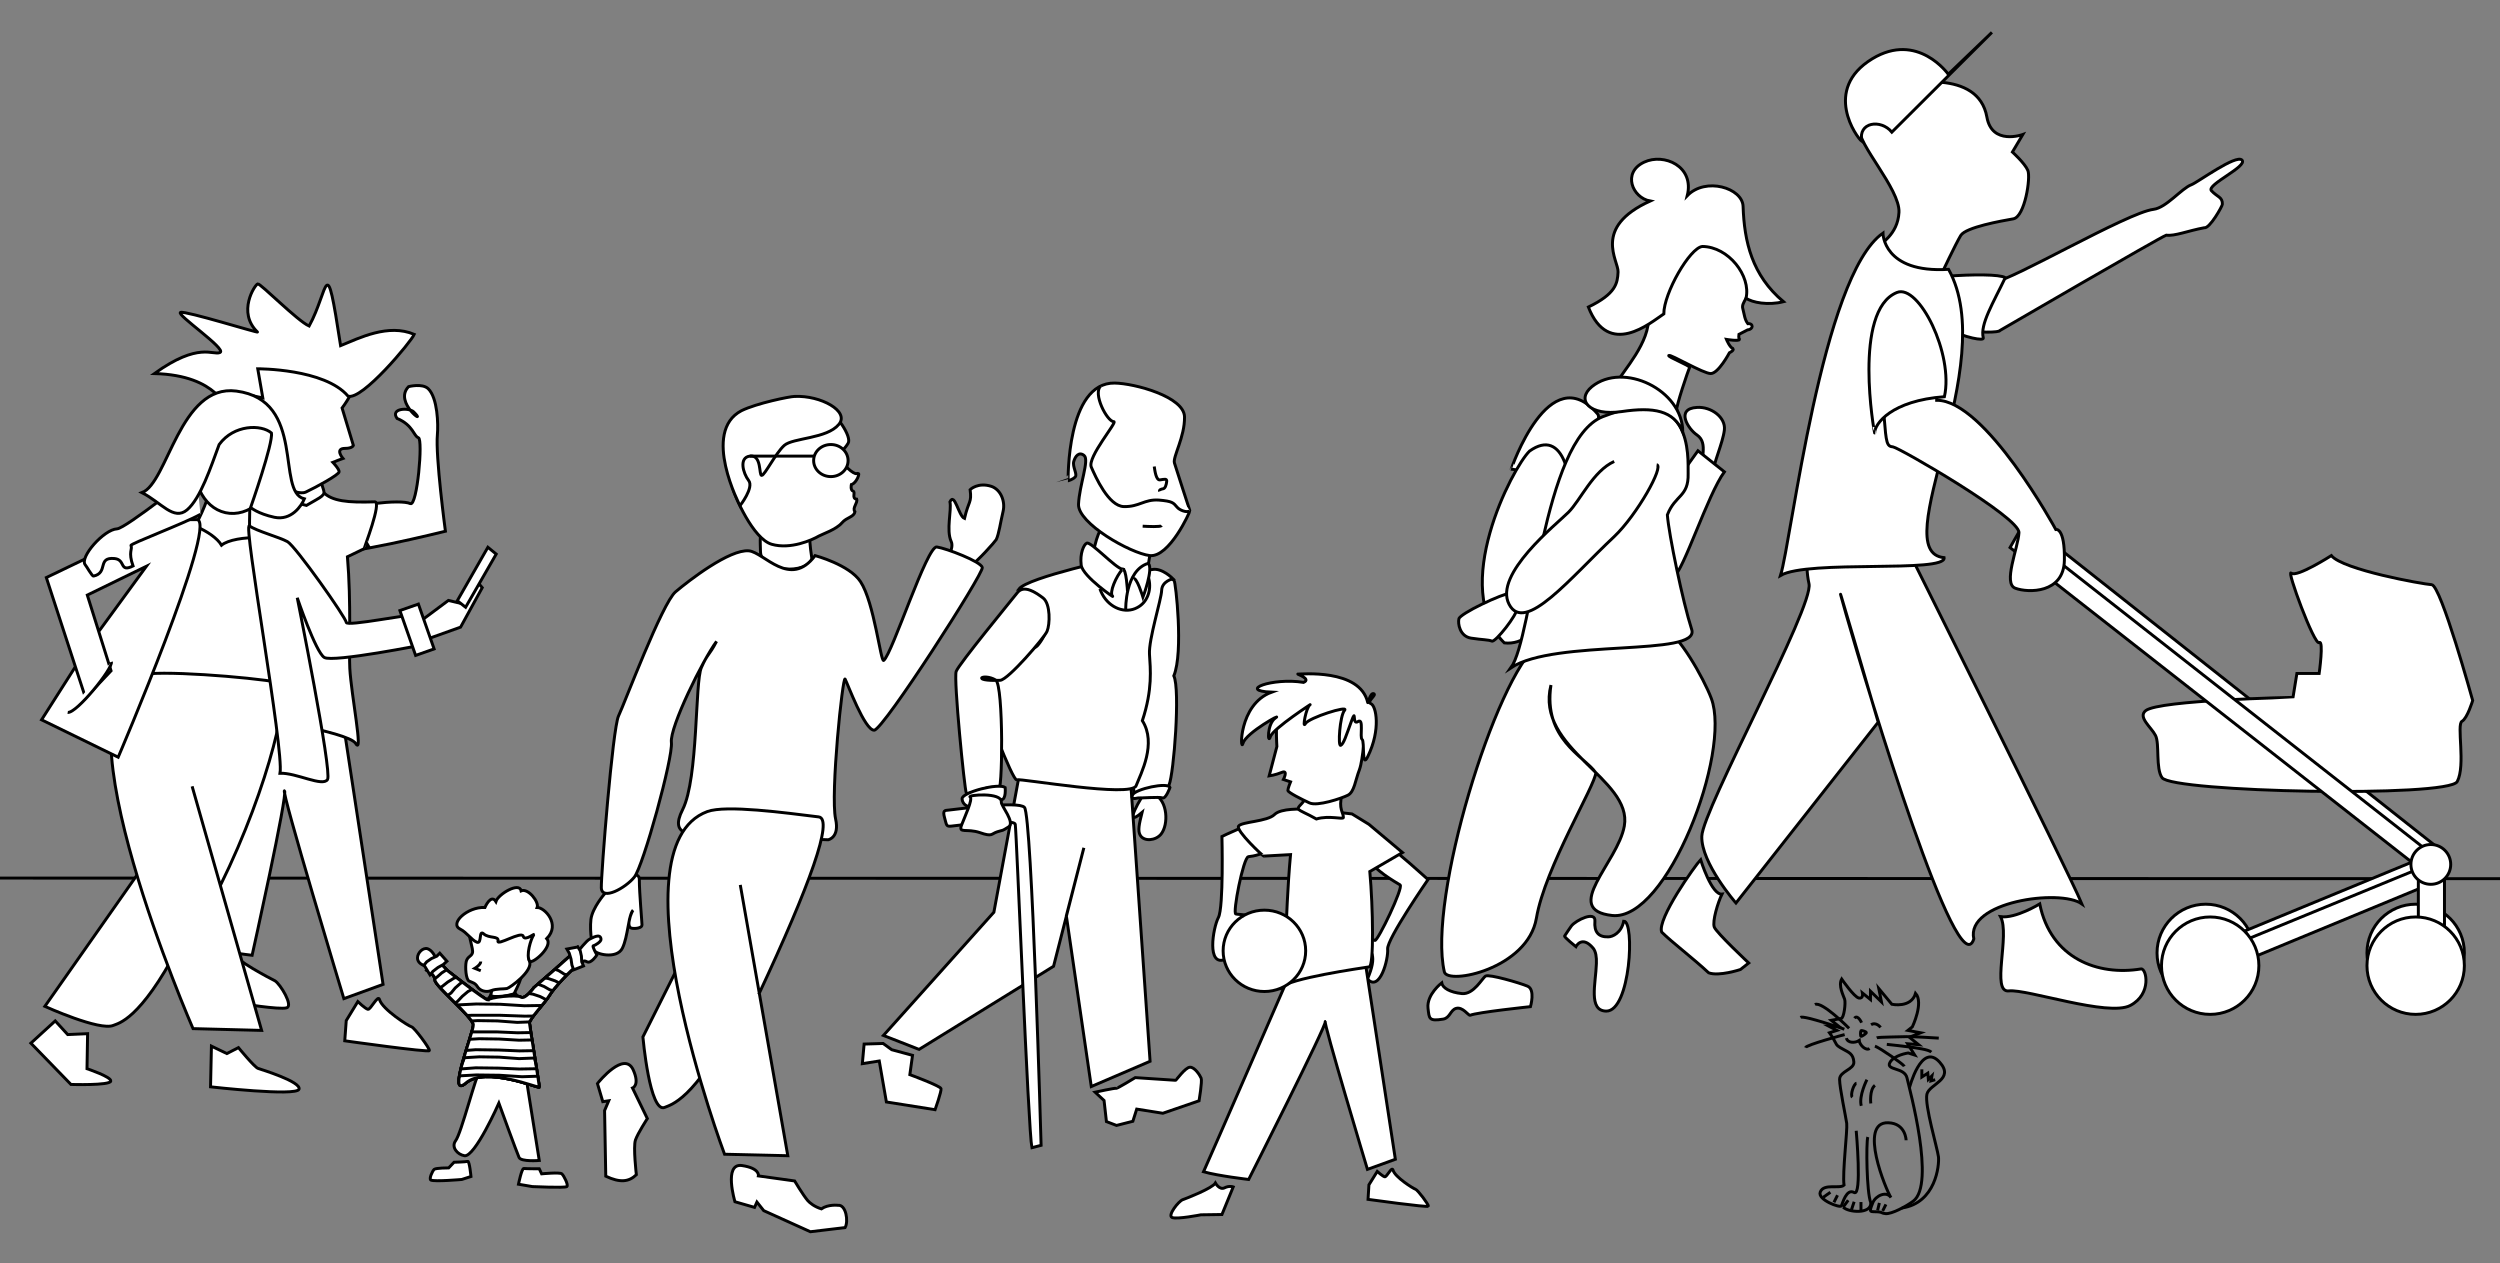 <?xml version="1.0" encoding="utf-8"?>
<!-- Generator: Adobe Illustrator 23.1.0, SVG Export Plug-In . SVG Version: 6.00 Build 0)  -->
<svg version="1.1" id="Ebene_1" xmlns="http://www.w3.org/2000/svg" xmlns:xlink="http://www.w3.org/1999/xlink" x="0px" y="0px"
	 viewBox="0 0 841.9 425.4" style="enable-background:new 0 0 841.9 425.4;" xml:space="preserve">
<rect x="0" y="0" width="841.9" height="425.4" fill="#808080" stroke="none"/>
<style type="text/css">
	.st0{fill:none;stroke:#000000;stroke-miterlimit:10;}
	.st1{fill:#FFFFFF;stroke:#000000;stroke-miterlimit:10;}
	.st2{fill:#FFFFFF;}
	.st3{clip-path:url(#SVGID_3_);fill:#FFFFFF;stroke:#000000;stroke-miterlimit:10;}
	.st4{clip-path:url(#SVGID_5_);fill:#FFFFFF;stroke:#000000;stroke-miterlimit:10;}
	.st5{clip-path:url(#SVGID_7_);fill:#FFFFFF;stroke:#000000;stroke-miterlimit:10;}
	.st6{clip-path:url(#SVGID_9_);fill:#FFFFFF;stroke:#000000;stroke-miterlimit:10;}
	.st7{clip-path:url(#SVGID_11_);fill:#FFFFFF;stroke:#000000;stroke-miterlimit:10;}
	.st8{clip-path:url(#SVGID_13_);fill:#FFFFFF;stroke:#000000;stroke-miterlimit:10;}
	.st9{clip-path:url(#SVGID_15_);fill:#FFFFFF;stroke:#000000;stroke-miterlimit:10;}
	.st10{clip-path:url(#SVGID_17_);fill:#FFFFFF;stroke:#000000;stroke-miterlimit:10;}
	.st11{clip-path:url(#SVGID_19_);fill:#FFFFFF;stroke:#000000;stroke-miterlimit:10;}
	.st12{fill:#FFFFFF;stroke:#000000;stroke-width:1;stroke-miterlimit:10;}
	.st13{fill:#FFFFFF;stroke:#000000;stroke-width:1;stroke-miterlimit:10;}
</style>
<g id="Hintergrundlinie">
	<line class="st0" x1="-0.3" y1="295.7" x2="842.1" y2="295.9"/>
</g>
<g id="Eltern_mit_Kinderwagen">
	<polygon class="st1" points="688,180.4 820.6,285.2 817.3,290.5 684.7,185.9 	"/>
	<path class="st1" d="M560.3,211.7c4.7,1.3,13.5,16.8,16,23.5c6.8,18.1-14.8,75.1-33.4,73.1c-17.2-1.9,1.9-17.8,4.1-30.1
		c2.9-16.1-30.2-25.9-24.7-47.5c-2.7,18.1,11.1,23.9,15.1,29.5c0,4-17.1,31.9-20,49c-2.9,17.1-29.9,22.6-31,18.1
		c-5.7-24.4,17.1-98.9,31.8-110.6C530.7,206.5,560.3,211.7,560.3,211.7z"/>
	<path class="st1" d="M571.5,137.2c4.7-0.3,9.7,3.3,9.2,7.6c-0.5,4.4-4,12-3.7,14.2c0.3,2.2-2.4,4.1-3.5,0c-1.2-4.1,2-9.7-2-12.5
		C568.5,144.5,564.1,137.6,571.5,137.2z"/>
	<path class="st1" d="M563.6,194.3c3.3-2,11.5-27.8,17.1-35.4l-8.9-7.1l-11.3,15.8"/>
	<path class="st1" d="M722.6,239.3c-2.8,2.2,1.9,5.6,3.3,8.4c1.4,2.8,0,11.2,2.2,14.2c3.4,4.9,96.5,6.8,99.4,1.3s-0.3-19.3,1.6-20.3
		c1.8-1,3.6-7,3.6-7s-10.7-38.8-13.8-39s-29.9-5-33.8-9.8c0,0-11.7,7.5-13.5,5.9s7.8,24.5,9.4,23.4c1.6-1,0,10.4,0,10.4h-7.5l-1.3,8
		C772,234.9,727.3,235.7,722.6,239.3z"/>
	<circle class="st1" cx="813.5" cy="320.9" r="16.4"/>
	<circle class="st1" cx="742.8" cy="320.9" r="16.4"/>
	<path class="st1" d="M609.5,183c1,0,31.2-1.4,31.2-1.4s55.8,111.7,60.4,122.8c-7.4-5.2-39.2-0.7-36.4,11.8
		c-5.3,16.6-35.3-82.3-43-109.3c-7.7-27.2,10.8,36.3,10.8,36.3l-47.9,60.9c0,0-11.8-13.5-11.5-22.5s37.8-77.4,36.1-85
		C607.5,188.9,609.5,183,609.5,183z"/>
	<path class="st1" d="M671.5,95c5.7-0.4,44.9-23.4,53.7-24.5c4.3-0.5,9.5-7.1,12.8-8.3c2.1-0.8,15-10.3,17-8.3
		c2.1,2.1-12,8.3-10.3,10.3c2,2.2,3.8,2.1,3.7,4.6c0,0.6-4.3,8.3-6.1,7.9c-5.4,1-10,2.9-12.8,2.5c-2.2,0.8-56,32.1-56,32.1
		c0.1,1.3-30.1,1.6-28-14.3C646.4,90.2,666.5,95.3,671.5,95z"/>
	<path class="st1" d="M639.3,96.3c-0.8-2.7,32.3-5.1,36-2.8c-4,8.4-8.6,15.8-7.4,20.3C668.5,116.1,643.2,109,639.3,96.3z"/>
	<path class="st1" d="M669.1,39.4c1.7,9.7,12.1,5.9,12.1,5.9l-3.5,5.9c0,0,4.2,3.8,5.2,6.2c1,2.4-1,15.6-4.9,16.3s-16,2.8-17.7,5.6
		c-1.7,2.8-6.6,13.2-6.6,13.2c0.5-1.5-8.3-2-13.5,0c-4,1.5-7.3-8.3-7.3-9.4s6.2-3.8,6.6-11.6s-14.3-23.4-13.2-28.2
		s7.3-12.5,11.5-13.9C642,27.9,666.2,23.1,669.1,39.4z"/>
	<path class="st1" d="M670.8,10.9l-33.7,33.6c-3.7-4.5-11.5-3.4-10.1,3.1c-1.7-1.2-13.4-17.5,3.5-27.8c15.3-9.3,25.6,5.2,25.6,5.2
		L670.8,10.9z"/>
	<path class="st1" d="M634.1,78.5c0,0,0,13.6,22.1,12.2c17.7,32-21.4,95.2-1.5,97.1c0.8,5.3-45.8,0.6-55.1,6
		C603.3,182.1,613.5,92.9,634.1,78.5z"/>
	<path class="st1" d="M686.9,304.4c0,0-8.1,5-13.2,4.3c3.3,6.1-3.3,25.7,2.8,25c6.1-0.7,33.5,8.8,40.9,4.9s5.4-12.6,3.6-12.3
		C706.5,328.7,690.6,322.8,686.9,304.4z"/>
	<path class="st1" d="M572.7,289.5c0,0,3.7,12,7.2,11.6c-1.4,2.8-3.3,9.2-2.6,11.1c0.7,1.9,11.6,12.1,11.6,12.1l-2.8,2.2
		c0,0-7.2,2.4-10.7,1.1c-5-4.7-12.5-10.4-15.8-13.7C557.9,309.6,570.9,291.4,572.7,289.5z"/>
	<polygon class="st1" points="756,313.5 818.6,287.7 821.6,293.3 759.2,319.1 	"/>
	<polygon class="st1" points="756,316.6 818.6,290.9 821.6,296.4 759.2,322.2 	"/>
	<circle class="st1" cx="744.3" cy="325.2" r="16.4"/>
	<rect x="814.4" y="295.8" class="st1" width="8.8" height="22.3"/>
	<circle class="st1" cx="813.5" cy="325.2" r="16.4"/>
	<polygon class="st1" points="680.1,178.8 816.7,285.9 813.4,291.3 676.9,184.4 	"/>
	<path class="st1" d="M634.5,140.5c0.7,8.8,0.9,9.8,3,10c2.1,0.3,42.7,23.7,42.4,28.9s-5.5,17.2-1.2,18.7c4.3,1.6,16.3,1.8,16.5-9.4
		s-2.9-10.4-2.9-10.4s-23.7-43.6-40.1-43.5c0,0,0.3-28.5-11.2-33.8C629.7,95.8,634.5,140.5,634.5,140.5z"/>
	<path class="st1" d="M638.8,98.5c7.4-3,19.2,20.8,16,35.1c-17.8,1.3-23.5,9.1-23.5,12.2C631.2,145.9,623.8,104.6,638.8,98.5z"/>
	<circle class="st1" cx="818.6" cy="291.1" r="6.7"/>
	<path class="st1" d="M573.5,79.7c1.8,0.4,16.8,9,16.3,14.8s-3.5,7.2-2.9,9.4c0.6,2.3,0.6,3.6,1.7,5.1c1.9-0.2,2,1.9-0.1,2.1
		c-1,0.5-2.9,1.5-2.9,1.5s-0.2,1.4,0.2,1.7c-0.1,0.7-4.4,0-4.4,0s1.1,2.7,2.2,3.1c0.5,0.6-1.2,1.4-1.2,1.4s-3.7,7-6.3,7
		c-2.5,0-13.4-6.5-14.1-6.1s7.4,3.5,7,4.1s-4.8,13.7-4.3,14.2s-21.6-6-20-9.4c1.6-3.4,11.2-13.4,10.4-22.2S566.7,78.4,573.5,79.7z"
		/>
	<path class="st1" d="M553.7,54.6c6.6-3.1,17,1.3,14.5,11.3c6.2-6.4,18.6-2.6,18.8,3.6c0.4,11.9,3,23.2,13.6,32.1
		c-5.1,1.3-10.6,0.3-12.6-1.2c1.7-7.5-5.9-17.3-14.7-17.4c-4.2,0.4-13,15.7-13,22.7c-4.5,3-18.6,15.1-25.4-2.3
		c9.3-4.5,9.8-8,10-11.8s-8.8-15,10.8-23.9C549.7,66.6,546.2,58.1,553.7,54.6z"/>
	<path class="st1" d="M538,139.4c2.2,2.6-7,14.1-7,14.1c-8.8,9.8-18.5,4.6-22.1,4.5C508.9,158,521.7,120.3,538,139.4z"/>
	<path class="st1" d="M515.1,151.9c-5.8,5.6-27,46.4-8.5,64.6C531.5,219.4,537.9,135.7,515.1,151.9z"/>
	<path class="st1" d="M539.8,140.3c-20.3,7.9-23.5,74.3-31,84.6c14.9-9.9,63.9-3.6,60.9-12.9c-3-9.3-7.7-32-8.2-38.6
		c2.6-6.8,7.2-6,7-13.9C568.4,154,570.4,128.4,539.8,140.3z"/>
	<path class="st1" d="M536.1,130.2c-5.5,4.5-0.8,10,10,8.4s17.5-0.4,20.6,6.8C566.6,131.3,546.7,121.7,536.1,130.2z"/>
	<path class="st1" d="M529.2,311.8c0,0-2.1,3-2.3,3.4s3.8,3.6,3.8,3.6s2-4,5.8,0.5c0.9,1.1,1.2,3,1.1,5.2c-0.2,6.6-2.8,15.9,3.3,16
		c8.2,0.1,9.7-30.4,5.9-30.3c-0.8,4-3.8,5.3-5.2,5.3c-3.3,0.1-4.8-1.6-4.5-5.3C537.4,306.6,530.7,309.9,529.2,311.8z"/>
	<path class="st1" d="M485.5,331c0,0-5.1,3.9-4.6,8.5c0.4,3.5,0.2,4.5,5.1,3.7c2.3-0.4,2.4-3,4.3-3.6c2.3-0.7,4.2,2.5,4.8,2.3
		c2.3-1,20.3-2.9,20.3-2.9s1.7-5.8-1-6.9c-2.6-1.1-12.9-4.1-14.1-3.4c-1.1,0.6-4,6.3-8,5.9S485.8,332.7,485.5,331z"/>
	<path class="st1" d="M509.4,199.5c-3.9,0.5-17.8,7.2-18.1,8.9c-0.4,1.6,0.3,5.9,4.1,6.5c3.9,0.6,5.8,0.5,7,1s8.7-9.1,8.4-10.9"/>
	<path class="st1" d="M543.6,155.4c-7.1,3.2-11.4,13.1-15.4,17.1s-25.3,20.9-20,31c5.3,10.2,20.7-9,35.4-22.8
		c7.7-7.3,16.9-23.8,14.3-24.2"/>
</g>
<g id="Katze">
	<g>
		<path class="st0" d="M643,366.4c0,0,4-15.6,10.2-8.7c5.2,5.8-3.5,7.3-4.3,10.8c-0.8,3.7,3.5,18,3.9,21.1
			c0.3,2.8-0.9,15.5-12.3,17.2"/>
		<path class="st0" d="M641.9,384c0,0-0.1-5.7-6-5.9c-10.3-0.4-0.7,22.8,0.9,25.2c-1.5-2.4-5.2-0.6-6.1,1.7
			c-1.5,3.7-0.9,2.9,1.8,3.1c1.4,0.1,1.1,0.5,2.5,0.6c2,0.2,6.9-2.4,9.3-4.2c7.6-5.7-1.3-37.9-2.1-41.5s-7.1-2.5-5.8-5.1
			s6.2-3.3,6.2-3.3l2.2,0.7l-2.4-3.8l3.7,0.3l-3.1-2.5l3.8-1.5l-4.3-0.8l1.5-1.2c0,0,3.9-8.1,1.1-11.3c-1.5,5.1-8,3.7-8,3.7
			l-4.4-5.3l0.9,4.5l-3.7-3.6v2.8l-2.7-2.2c0,0,0.4,2-1.2,1.7s-5.8-6.4-5.8-6.4c-1.2,2.2,0.6,5.6,1,6.8s-0.2,6.4-1.2,6.5
			c-1,0.2-3.3,0.6-3.3,0.6l2.5,2h-3.3l2.7,1.4l-2.5,0.8c0,0,1.1,1.5,1.9,3.1c0.6,1.3,1,1.5,2.8,2.5c1.8,1,3.3,1.5,3.5,4.2
			c0.2,2.6-4.8,3.1-4.8,5.9s2.1,12.6,2.4,14.8c0.3,2.2-1.5,16.7-0.9,20.8c-1.4,1.4-6.8-0.7-8,2.3c-1.1,2.6,6.7,5.5,7.1,4.7
			s1.7-6,4.3-4.5c2.7,1.5,0.7-20.8,0.7-20.8"/>
		<path class="st0" d="M629,382.9c-0.6,2-0.4,18.7,1,22.1c0.3,4-7.7,3.3-9.3,1.5"/>
		<polyline class="st0" points="651.7,363.6 650.3,364 650.6,362.3 649.4,363.5 649.2,361.4 647.2,362.7 647.2,360.1 		"/>
		<line class="st0" x1="626.7" y1="404.8" x2="626.7" y2="407.6"/>
		<line class="st0" x1="632.9" y1="405.1" x2="632.3" y2="407.6"/>
		<line class="st0" x1="624.4" y1="404.7" x2="623.5" y2="407.4"/>
		<line class="st0" x1="622.4" y1="404.2" x2="620.7" y2="406.5"/>
		<line class="st0" x1="618.8" y1="402.5" x2="617.6" y2="404.9"/>
		<line class="st0" x1="635.1" y1="405.6" x2="634" y2="407.8"/>
		<line class="st0" x1="616.4" y1="401.5" x2="614" y2="403.2"/>
		<path class="st0" d="M628.7,363.6c0,0-2.8,5.5-1.9,8.8"/>
		<path class="st0" d="M631.4,365.5c-1.9,1.5-1.4,6.1-1.4,6.1"/>
		<path class="st0" d="M625.2,364.8c-0.9,0.1-2.2,4-1.4,4.7"/>
		<path class="st0" d="M633.3,346c0,0-1.5-2-3.2-0.9"/>
		<path class="st0" d="M626.9,344.4c0,0-1.3-2.9-2.4-1.5"/>
		<path class="st0" d="M628.5,347.7c-0.1-0.3-1.6-0.8-1.8-0.6s-0.2,1.8,0,1.9C627,349.1,628.7,347.9,628.5,347.7z"/>
		<path class="st0" d="M629.6,353.1c-1.3,0.9-3.4-1.3-3.5-2.7c-1.4,0.9-3.9,0.9-4.3-0.8"/>
		<path class="st0" d="M632,349.5c0.7-0.3,8.4-0.3,10-0.4c1.6-0.1,10.9,0.5,10.9,0.5"/>
		<path class="st0" d="M631.4,352.3c1.7,0.6,9.5,6,9.9,6.8"/>
		<path class="st0" d="M635.4,351.7c0,0,5.6,0.6,7.8,0.9c2,0.3,6.2,0.8,7.2,1.7"/>
		<path class="st0" d="M621.1,346.6c0,0-13.4-4.7-14.8-4"/>
		<path class="st0" d="M621.2,348.4c0,0-12.8,3.4-13.2,4.4"/>
		<path class="st0" d="M622.7,346.3c0,0-9.2-9.3-11.5-8"/>
	</g>
</g>
<g id="Balljunge">
	<path class="st1" d="M428.3,285.3c0.4-1.7-3.6-7.1-5.2-7.8c-1.6-0.7-11.6,4.2-11.6,4.2s0.6,23.9-1.2,27.3s-4.1,16.9,2.5,14
		c0.1-9.7,3-12.1,8-11c3.1,0.7,4.5-1.6,0.9-3.5c-4.2-0.7-4.3-0.5-5.5-0.7c-1.2-0.1,2.5-19,4.2-19.3
		C422.2,288.3,425.4,287.8,428.3,285.3z"/>
	<path class="st1" d="M461.5,289.5c-0.1-0.7,5-4.7,6.4-4.3c1.4,0.5,13,11,13,11s-13.9,20.1-13.6,23.4s-2.6,14.6-6.8,10.1
		c3.3-7.6,1.8-10.5-2.5-11.3c-2.7-0.5-3-2.8,0.5-3.1c3.5,0.9,3.6,1,4.5,1.4c1,0.3,9.7-17.9,8.5-18.7
		C470.2,297.2,462.2,292.7,461.5,289.5z"/>
	<path class="st1" d="M435.3,325.9c0,0-27.9,64.1-30,68.7c4.9,1.4,15.2,2.6,15.2,2.6s26.7-52.8,25.8-53.2
		c-0.9-0.4,14.2,49.8,14.2,49.8l9.4-3.4l-10.7-70L435.3,325.9z"/>
	<path class="st1" d="M417.1,278.2c1-1.5,9.7-1.5,12.1-3.9c2.2-2.2,9.3-1.8,10.1-1.8c0.1-0.3,16,1.6,16,1.6l5.7,3.5l11.3,9.5
		l-11,6.4c1.1,12.1,1.4,31.9-0.2,32.1c-2.5,0.4-27.7,4-29.5,7c-1.8,3,1-11.6,1.4-18c0.2-3.7,0.6-16.1,1.6-26.8l-9,0.5
		C425.5,288.5,416.1,279.7,417.1,278.2z"/>
	<path class="st1" d="M451.9,267.6c-1.2,4.9,0.5,5.9,0.5,7.7c0,0.8-4.7-0.8-9.1,0.5c-3.3-1.9-5.5-2.6-6-3.3c-0.7-0.8,2-2,2.4-4.2
		C443.1,267,451.9,267.6,451.9,267.6z"/>
	<path class="st1" d="M454,232.7c2.3,3.5,6.8,7.1,6.1,10.4c-0.6,3.3-1,12.5-2.3,16.1c-1.4,3.6-1.7,7.5-3.9,8.6s-10.3,3.8-12.9,2.6
		c-2.6-1.2-7.2-3.5-7.3-4.2c0-0.7,0.9-2.9,0.9-2.9l-2.4-0.8c0,0,1.7-3.3-0.5-2.4c-2.2,0.9-4.3,1.2-4.3,1.2l2.6-9.9
		c0,0-0.7-11,0.9-12.5C432.6,237.5,451.7,229.2,454,232.7z"/>
	<path class="st1" d="M460.6,236.6c0.1,0.5,0.8-3.4,2-3s-2.6,2.7-0.9,3.4c1.7,0.7,3.4,8.6-1.1,17.8c-2.1,4.4-1-5.2-1.9-5.8
		s0.7-7.4-1.4-6s-0.4-5-2.2-0.1s-2.6,7.6-3.6,8.1c-1,0.5-0.3-10,1.3-11.8c1.6-1.8-12.1,2.5-13.2,4.5c-1.1,2,0.2-5.5,1.6-6.4
		c1.4-0.9-12.5,8-13.4,10.8c-0.9,2.9-1.2-4.3,1.7-6.3s-9.9,4.9-10.9,8.5c-1,3.6-1.6-13.1,9.6-17.2c-11.6-0.5,0.3-5,10.8-3.3
		c2.8-1.2-2.6-2.9-1.9-2.8S458,225,460.6,236.6z"/>
	<path class="st1" d="M469.1,394c-0.4-1.3-2.1,2.5-2.8,2.3s-2.5-1.8-2.5-1.8l-2.8,4.5l-0.3,4.9c0,0,20.1,2.8,20.3,2.3
		s-3.6-5.5-4.3-5.7S469.7,396.4,469.1,394z"/>
	<path class="st1" d="M409.3,398.4c0,0,1.4,2.5,3.1,1.6c1.6-0.8,2.9-0.3,2.9-0.3l-3.8,9.3l-7.1,0.1c0,0-8.1,1.6-9.7,0.9
		s2.2-5.5,3.6-6S408.2,400.2,409.3,398.4z"/>
	<ellipse class="st1" cx="425.8" cy="320.2" rx="13.9" ry="13.7"/>
</g>
<g id="Opa">
	<path class="st1" d="M388.9,267.6c4.3,2.1,4.7,10,2.1,13.3c-1.8,2.2-5.7,2.6-7,0.4c-0.9-1.5-0.4-3.7,0.6-7.7c-7,6,0.1-5.9,1.2-6.9"
		/>
	<path class="st1" d="M400.7,359.4c1.6-0.1,3.4,2.7,3.8,3.7s-0.7,7.6-0.7,7.6l-12.2,4.2l-8.8-1.4l-1.3,4.1l-5.5,1.4l-3.4-1.3
		l-0.8-7.1l-3-2.8c0,0,6.9-1.5,7.1-1.3c0.2,0.2,6.4-3.6,6.4-3.6l13.6,0.9C396.1,363.8,399.1,359.5,400.7,359.4z"/>
	<polygon class="st1" points="380.5,259.6 387.3,357.4 367.5,365.9 359.1,308.4 365,285.5 354.8,325.4 309.5,353.4 297.5,348.7 
		334.7,307.2 344,256.9 	"/>
	<path class="st1" d="M319.5,272.8c-1.4,0.1-2.1,0.1-1.4,2.6c0.7,2.5,0.5,3,2.3,2.8s21.1-2.7,21.5-0.6s4.4,103.6,5.6,108.9l3.1-0.8
		c0,0-3.1-111.1-5.6-113.8C343,269.6,321.8,272.6,319.5,272.8z"/>
	<path class="st1" d="M395.3,227.6c2.2,4.6,0,32.9-1.6,36.7s-8.4-0.1-11.1,3.1c-3.7-2.5,5.4-19.5,0.9-24.8c-0.3-1.1,1.3-3.5,0.5-4.8
		c0.6-2.6,2-6.2,1.7-9.1c-0.7-5.9-1.2-11.4,0.8-18.8c1.5-6.3,3.6-11.3,4.9-15.3c0.8-2.6,1.8-0.4,4,0.9
		C395.9,195.9,398.6,219.6,395.3,227.6z"/>
	<path class="st1" d="M377.5,187.7c0,0-31.5,6.7-34.4,10.7c10-0.2,12.7,11.5,6.4,18.9c-3.2,3.7-9.9-4.3-9.9-4.3l-8.6,23.3
		c0,0,10,26.8,11.4,26.3c1.4-0.5,38.6,6.1,40.2,2c1.6-4.1,7-14.2,2.1-21.9c3.5-10.6,2.7-17.4,2.4-22.4s4-18.4,4.1-21.5
		c0.1-3.1,3.8-3.9,3.8-3.9s-3.7-3.8-7-3.1S379.6,187.2,377.5,187.7z"/>
	<path class="st1" d="M386.1,182.9c-3.4-1.9-11.4-5.4-13.6-5.6c-2.9-0.3-4.1,8.1-4.9,11.6c-2.4,10.1,14.9,14.5,18.3,7.1
		c0.9-7,1.5-11.2,2.4-11.7C388.6,184.1,387.2,183.6,386.1,182.9"/>
	<path class="st1" d="M385.9,192.3c0.5,0.9,0.8,1.8,1,2.7c0.9,3.9-0.6,7.9-3.9,9.6c-4,2.2-9.3,0.2-11.8-4.5
		c-0.3-0.6-0.6-1.2-0.8-1.8"/>
	<path class="st1" d="M375.4,129c6.7,0.1,23.4,4.6,23.5,11.4c0.1,6.8-4,13.5-3.4,15.5s5.1,15.8,5.2,16.1s-6.9,15.8-13.5,15.1
		c-6.6-0.8-24.3-10.9-24-17.3c0.3-6.5,3.7-14.9,1.9-16.4c-1.7-1.4-3,0.2-3.5,2s1.3,4.3,0.5,5.2s-2.4,1.3-2.4,1.3
		S359.1,128.7,375.4,129z"/>
	<path class="st1" d="M384.8,177.2c1.9,0.1,6,0.3,6.4-0.2"/>
	<path class="st1" d="M370.7,130c-2.8,2.4,2.1,12,4.4,12c1.3,0-9,12-7.6,15.3c1.4,3.2,5.8,13.2,11,13.3s6.8-2.5,11.7-2.2
		c4.7,0.4,4.9,0.9,6.2,2.4c0.8,1,3.3,2,4.3,1.2"/>
	<path class="st1" d="M388.7,157.1c0.2,1.3,0.6,4.8,2,4.5c1.4-0.2,2.3-0.5,2.2,0.5c-0.1,1.1-0.5,2.4-1.2,2.5
		c-0.6,0.1-1.4,0.3-1.2,0.9"/>
	<path class="st1" d="M366,182.9c1.5-0.5,9.5,8.3,12,8.8c-2.1,2.3-4.6,8-3.3,9.1c1.3,1.1-10.1-6.6-10.6-10.5S365,183.3,366,182.9z"
		/>
	<path class="st1" d="M379.7,199.2c0,0-0.4-8.1-1.7-7.5"/>
	<path class="st1" d="M379.1,205.2c0,0-0.3-13.1,7.6-15.5c1.8,1.8-1.8,11.4-1.8,11.4s-2.2-7.2-3.3-6.2"/>
	<path class="st1" d="M351.3,201.4c-2.5-1.9-6.5-4.6-8.7-1.8s-19.6,23.9-20.6,26.5c-0.9,2.5,2.8,39.7,3.4,40.9s9.1-3.8,10.7-1
		c1.6,2.8,1.9-35.5-0.8-37c-4.3-2.5-8.7,0.5,1.5,0.1c2.7-0.1,15-14.5,15.8-16.5C353.6,210.3,353.8,203.4,351.3,201.4z"/>
	<path class="st1" d="M338.5,265.2c0,0,0.4,4.1-1.3,4.1s-9.7,2.3-10.3,2.4s-2.8-0.5-2.9-2.7S336.4,263.6,338.5,265.2z"/>
	<path class="st1" d="M337.2,270.1c-0.1,1.3,4.8,6.9,2.4,8.4s-1.5,0.9-3.7,1.6s-1.6,1.8-5.9,0.3c-4.4-1.5-7.3,0.4-6.2-2.5
		c1.1-2.9,3.9-8.8,2.9-9.5C325.5,267.7,337.5,266.7,337.2,270.1z"/>
	<path class="st1" d="M297.4,351.4l-6.4,0.2l-0.6,6.6l5.7-0.9l2.4,13.8l16.4,2.6c0,0,2.2-6.2,2-7.1s-10.5-4.7-10.5-4.7l0.9-6.5
		l-7-1.9L297.4,351.4z"/>
	<path class="st1" d="M394,265.2c0,0-1.4,3.9-2.5,3.5c-1.1-0.4-7.4,0.1-7.9,0s-3,1-2.2-1C382.3,265.7,393.3,263.3,394,265.2z"/>
</g>
<g id="_x2A_">
	<path class="st1" d="M247.4,343.8c-13.5,26.8-21.7,28.3-23.5,29.1c-5.1,2.3-7.4-23.7-7.4-23.7l19.5-38.9"/>
	<path class="st1" d="M255.4,396l12.2,1.7c0,0,2.8,4.7,4.4,6.6c0.7,0.8,2.3,2.1,4.6,2.8c2.3-1.6,5.6-1.2,5.6-1.2
		c2.7-0.3,3.6,5.4,2.4,7.5l-11.7,1.4l-15.7-7.1l-2.3-2.9l-0.8,1.8l-6.6-1.9c0,0-3.9-13,2.3-12.2C256,393.4,255.4,396,255.4,396z"/>
	<path class="st1" d="M213,366.4l5,10.3c0,0-3.2,4.9-4,7.2s0.3,11.7,0.3,11.7c-2.5,2.4-5.4,2.8-10.3,0.5l-0.4-22.1l1.4-3.3l-2,0.3
		l-1.8-6.1c0.6-0.8,9-11,12-4.7C215.6,365.5,213,366.4,213,366.4z"/>
	<path class="st1" d="M203.6,301c0,0-4.1,4.7-4.6,8.6c-0.5,4.5,0.6,9.4,0.8,10.2c0.5,1.5,7.9,3.4,9.8-0.5c1.9-3.9,2-11.1,3.6-12.8
		c-0.4,0.4-2.7,5.7-0.4,6.1c1.3,0.2,3.4-0.1,3.4-1.1s-0.9-10.7-0.9-15.3C215.4,291.7,203.8,297.2,203.6,301z"/>
	<path class="st1" d="M319.9,169c1.6-3.4,2.9,4.8,4.9,5.6c1.4-6.1,2.5-5.2,1.9-9.7c0,0,2.6-2.6,7.2-1.1c3.1,1.1,4.7,5,3.9,8.4
		c-0.9,3.8-1.4,7.6-2.3,9.5c-0.4,0.7-6.4,7.5-9.3,9.4c-4.7,3.1-7.4-2.5-7.4-2.5s2.6-4.1,1.5-6.3C318.6,178.5,320.5,171.9,319.9,169z
		"/>
	<path class="st1" d="M270.9,179.2c-3.3-0.8-10.9-2.1-12.9-2c-2.6,0.2-1.9,6-1.9,8.5c0,7.1,15.8,7.8,17.3,2.4
		c-0.7-4.8-1-7.7-0.3-8.2C273.3,179.6,272,179.4,270.9,179.2"/>
	<path class="st1" d="M278.1,137.2c3.3,2,8.9,9.8,7.5,12.1s-2.5,2.4-2.6,4.3c-0.1,1.7,3.2,5.3,5.1,5.9c0.3,0.1,0.6-0.2,1,0
		c0.3,0.1-0.2,1.3-0.3,1.5c-1,2-2.1,2.2-2.1,2.2s-0.4,1.9,0.6,2.2c0.9,0.4-0.6,2.5,1.2,2.7c0.4,1.3-1.6,3-0.6,4.2
		c-0.3,1.9-2.7,1.8-4.4,3.8c-1.9,2.2-6.4,3.7-7.7,4.4c-2.4,1.4-9.6,4.6-15.9,2.8c-6.3-1.8-12.6-16.4-13.3-19.4
		c-0.6-3,1.3-20.6,7.1-22.1C259.5,140.2,275,135.2,278.1,137.2z"/>
	<path class="st1" d="M267.6,133.5c8.8-0.4,18.6,5,14.9,9.4c-4,4.9-15.5,4.5-18.4,7.1s-6.6,10.1-7.6,10.1c-1,0,0.1-7.1-4-6.5
		c-3.7,0.5-2.3,5.7-0.4,8.2c1.9,2.4-2.9,8.5-2.9,8.5s-13.1-24.9,0.5-32C254.8,135.8,266,133.5,267.6,133.5z"/>
	<ellipse class="st1" cx="279.8" cy="155.1" rx="5.8" ry="5.4"/>
	<line class="st0" x1="274.3" y1="153.6" x2="252.5" y2="153.6"/>
	<path class="st1" d="M274.5,187.1c0,0,11.6,3.1,15.3,8.8c4.6,7,6.8,27.3,7.8,26.5c2.9-2.3,14.6-38.8,17.9-38.2
		c3.3,0.5,14.8,4.9,15.3,6.9c0.5,2-33.3,54.6-36.4,54.8c-3.2,0.1-9-15.8-9.8-17.2c-0.8-1.4-5,38.8-3.2,47.1c1.4,6.3-2.5,7-2.5,7
		s-21.1-0.8-33.5-1.1s-20.3,0.4-15.5-9.1c5.3-10.6,4.1-43,6.3-47.8c2.1-4.8,2.5-3.8,5.1-8.8c-4.6,6.2-15.8,28.9-15.2,34
		s-9.5,41.7-12.5,45.4s-10.9,8-11.1,3.6c-0.1-4.4,3.8-53.7,5.8-57.9s14.7-38,19.2-41.8s18.2-14.4,24.7-13.8
		C257.3,186,266.1,198.4,274.5,187.1z"/>
	<path class="st1" d="M249.3,298l16,91.2l-21.3-0.5c0,0-38.7-103.2-5.8-115.4c6.3-2.3,26.1,0.4,37.5,1.8c5.1,0.6-2.9,22.8-20.2,59.8
		"/>
</g>
<g id="Kleinkind">
	<path class="st1" d="M161.9,359.8c0.3-0.4,15.1,2.1,15.1,2.1l4.6,28.9c0,0-6.1,0.5-6.8-1s-6.8-18.3-6.8-18.3s-8.1,18.3-11.6,17.7
		c-2.4-0.4-4.5-2.9-3-5C155.4,381.6,160.2,362.1,161.9,359.8z"/>
	<path class="st1" d="M175.4,335.8c1.5,0.9,4.4-3.2,4.4-3.2s13.2-11.3,14.5-13c0.1,1.2-0.5,5-0.1,5.8c-1.6,0.8-7.8,7.4-9.1,9.7
		s-6.9,8.1-6.8,9.4c0.1,1.4,3.4,21.1,3.3,21.6s-18.1-7.1-24.7-1.4s2.6-17.1,2.5-19.6c-0.1-2.5-13-13.2-12.9-15
		c0.1-1.8-2.6-3.3-2.6-3.3l3.9-3l2.8,3c0,0,12.8,10.1,13.8,10C164.5,335.9,174.1,334.8,175.4,335.8z"/>
	<path class="st1" d="M175.4,335.8c1.5,0.9,4.4-3.2,4.4-3.2s13.2-11.3,14.5-13c0.1,1.2-0.5,5-0.1,5.8c-1.6,0.8-7.8,7.4-9.1,9.7
		s-6.9,8.1-6.8,9.4c0.1,1.4,3.4,21.1,3.3,21.6s-18.1-7.1-24.7-1.4s2.6-17.1,2.5-19.6c-0.1-2.5-13-13.2-12.9-15
		c0.1-1.8-2.6-3.3-2.6-3.3l3.9-3l2.8,3c0,0,12.8,10.1,13.8,10C164.5,335.9,174.1,334.8,175.4,335.8z"/>
	<path class="st1" d="M175.4,335.8c1.5,0.9,4.4-3.2,4.4-3.2s13.2-11.3,14.5-13c0.1,1.2-0.5,5-0.1,5.8c-1.6,0.8-7.8,7.4-9.1,9.7
		s-6.9,8.1-6.8,9.4c0.1,1.4,3.4,21.1,3.3,21.6s-18.1-7.1-24.7-1.4s2.6-17.1,2.5-19.6c-0.1-2.5-13-13.2-12.9-15
		c0.1-1.8-2.6-3.3-2.6-3.3l3.9-3l2.8,3c0,0,12.8,10.1,13.8,10C164.5,335.9,174.1,334.8,175.4,335.8z"/>
	<path class="st1" d="M172.4,335c-1.9,0.5-5.8,1-6.7,0.7c-1.1-0.4,0.6-3.8,1.6-6c2.9-6.5,10.2-6.8,8.6-1.8c-1.5,5-2.8,6.2-2.6,6.7
		C173.4,334.7,173,334.8,172.4,335"/>
	<path class="st1" d="M158.1,313.6c-0.5,1.4,1.4,6,1,7.3s-1.6,1.1-2.1,2.9c-0.4,1.9-0.1,6.1,1,6.6s2,0.6,2.8,1.9
		c0.8,1.3,2.8,2,4.6,1.3s4.3-0.5,5.3-0.7s9-6,7.6-9.2c-1.4-3.2,4.1-6.3,3.8-7.6s-6.6-12.6-13.6-10.4S158.7,311.7,158.1,313.6z"/>
	<path class="st1" d="M161.9,323.8c0,1.1-2,2.3-2,2.3l2,0.8"/>
	<path class="st1" d="M163.3,305.6c0,0,2-4.7,3.7-2c0.8-2.5,7.9-6.7,8.5-3.6c2.4-1,6.1,3.8,5.4,5.6c2.5,0,8,5.7,3.2,10.5
		c2.4,2.6-4.9,8.7-5.7,7.6c-1.4-1.8,0.4-7.6,1.3-8.8c0.9-1.1-3,2.3-3.5,0.4c-0.5-1.9-8.9,3.4-8.5,1.6s-3-0.8-4.8-2.4
		s-0.5,3.5-2.3,2.8s-3.4-3.3-5.6-4.4C151.2,311.1,157.4,305.3,163.3,305.6z"/>
	<path class="st1" d="M165.2,335.2c0.5,0.9,7.4,0.1,8.3-0.8c0.7,0.9,0.6,1.4,0.6,1.4s-7.8,1.4-9.6,0.5
		C164.7,336.1,165.2,335.2,165.2,335.2z"/>
	<path class="st1" d="M202.4,316.3c0.1,0.8-2,2.1-2.6,2.2c-0.5,0.1,1.2,3.1,1.2,3.1s-1.9,3-3.3,2.3s-1.2,0-1.8,0.5s-1.1-4.2-1.1-4.2
		s2.8-3.5,3.7-3.9C199.4,315.9,202.2,314.1,202.4,316.3z"/>
	<path class="st1" d="M181.6,393.6l0.8,1.7c0,0,6.1-0.6,6.8,0s2.3,3.8,1.7,4.3c-0.7,0.5-11.6,0-11.6,0l-4.7-0.8c0,0,1.1-5.4,1.8-5.3
		S181.6,393.6,181.6,393.6z"/>
	<path class="st1" d="M152.9,391.4l-1.8,1.9c0,0-4.3,0-4.9,0.5c-0.6,0.6-1.8,3.2-1.1,3.6c1.2,0.6,10.4-0.2,10.4-0.2l3.1-1
		c0,0-0.5-5.3-1.1-5.1C156.9,391.3,152.9,391.4,152.9,391.4z"/>
	<g>
		<g>
			<path id="SVGID_1_" class="st2" d="M175.4,335.8c1.5,0.9,4.4-3.2,4.4-3.2s13.2-11.3,14.5-13c0.1,1.2-0.5,5-0.1,5.8
				c-1.6,0.8-7.8,7.4-9.1,9.7s-6.9,8.1-6.8,9.4c0.1,1.4,3.4,21.1,3.3,21.6s-18.1-7.1-24.7-1.4s2.6-17.1,2.5-19.6
				c-0.1-2.5-13-13.2-12.9-15c0.1-1.8-2.6-3.3-2.6-3.3l3.9-3l2.8,3c0,0,12.8,10.1,13.8,10C164.5,335.9,174.1,334.8,175.4,335.8z"/>
		</g>
		<g>
			<defs>
				<path id="SVGID_2_" d="M175.4,335.8c1.5,0.9,4.4-3.2,4.4-3.2s13.2-11.3,14.5-13c0.1,1.2-0.5,5-0.1,5.8c-1.6,0.8-7.8,7.4-9.1,9.7
					s-6.9,8.1-6.8,9.4c0.1,1.4,3.4,21.1,3.3,21.6s-18.1-7.1-24.7-1.4s2.6-17.1,2.5-19.6c-0.1-2.5-13-13.2-12.9-15
					c0.1-1.8-2.6-3.3-2.6-3.3l3.9-3l2.8,3c0,0,12.8,10.1,13.8,10C164.5,335.9,174.1,334.8,175.4,335.8z"/>
			</defs>
			<clipPath id="SVGID_3_">
				<use xlink:href="#SVGID_2_"  style="overflow:visible;"/>
			</clipPath>
			<polygon class="st3" points="180,356.3 174.8,356.5 168.1,356 161.4,355.9 156.4,356.2 154.9,360 160.2,359.6 167.9,359.7 
				174.9,360 180.9,359.9 			"/>
		</g>
		<g>
			<defs>
				<path id="SVGID_4_" d="M175.4,335.8c1.5,0.9,4.4-3.2,4.4-3.2s13.2-11.3,14.5-13c0.1,1.2-0.5,5-0.1,5.8c-1.6,0.8-7.8,7.4-9.1,9.7
					s-6.9,8.1-6.8,9.4c0.1,1.4,3.4,21.1,3.3,21.6s-18.1-7.1-24.7-1.4s2.6-17.1,2.5-19.6c-0.1-2.5-13-13.2-12.9-15
					c0.1-1.8-2.6-3.3-2.6-3.3l3.9-3l2.8,3c0,0,12.8,10.1,13.8,10C164.5,335.9,174.1,334.8,175.4,335.8z"/>
			</defs>
			<clipPath id="SVGID_5_">
				<use xlink:href="#SVGID_4_"  style="overflow:visible;"/>
			</clipPath>
			<polygon class="st4" points="186.8,333.8 185.1,333.3 183.2,332.2 181.1,331.4 179.5,331.1 177.7,334.5 179.5,334.8 181.9,335.6 
				184,336.7 185.9,337.2 			"/>
		</g>
		<g>
			<defs>
				<path id="SVGID_6_" d="M175.4,335.8c1.5,0.9,4.4-3.2,4.4-3.2s13.2-11.3,14.5-13c0.1,1.2-0.5,5-0.1,5.8c-1.6,0.8-7.8,7.4-9.1,9.7
					s-6.9,8.1-6.8,9.4c0.1,1.4,3.4,21.1,3.3,21.6s-18.1-7.1-24.7-1.4s2.6-17.1,2.5-19.6c-0.1-2.5-13-13.2-12.9-15
					c0.1-1.8-2.6-3.3-2.6-3.3l3.9-3l2.8,3c0,0,12.8,10.1,13.8,10C164.5,335.9,174.1,334.8,175.4,335.8z"/>
			</defs>
			<clipPath id="SVGID_7_">
				<use xlink:href="#SVGID_6_"  style="overflow:visible;"/>
			</clipPath>
			<polygon class="st5" points="191.8,328.5 190.1,328.1 188.2,326.9 186.1,326.1 184.5,325.8 182.7,329.2 184.5,329.5 186.9,330.3 
				189,331.4 190.9,332 			"/>
		</g>
		<g>
			<defs>
				<path id="SVGID_8_" d="M175.4,335.8c1.5,0.9,4.4-3.2,4.4-3.2s13.2-11.3,14.5-13c0.1,1.2-0.5,5-0.1,5.8c-1.6,0.8-7.8,7.4-9.1,9.7
					s-6.9,8.1-6.8,9.4c0.1,1.4,3.4,21.1,3.3,21.6s-18.1-7.1-24.7-1.4s2.6-17.1,2.5-19.6c-0.1-2.5-13-13.2-12.9-15
					c0.1-1.8-2.6-3.3-2.6-3.3l3.9-3l2.8,3c0,0,12.8,10.1,13.8,10C164.5,335.9,174.1,334.8,175.4,335.8z"/>
			</defs>
			<clipPath id="SVGID_9_">
				<use xlink:href="#SVGID_8_"  style="overflow:visible;"/>
			</clipPath>
			<polygon class="st6" points="150.5,335.4 151.9,334.4 153.3,332.7 155,331.2 156.4,330.4 159.3,333 157.6,333.9 155.7,335.5 
				154.1,337.2 152.5,338.4 			"/>
		</g>
		<g>
			<defs>
				<path id="SVGID_10_" d="M175.4,335.8c1.5,0.9,4.4-3.2,4.4-3.2s13.2-11.3,14.5-13c0.1,1.2-0.5,5-0.1,5.8
					c-1.6,0.8-7.8,7.4-9.1,9.7s-6.9,8.1-6.8,9.4c0.1,1.4,3.4,21.1,3.3,21.6s-18.1-7.1-24.7-1.4s2.6-17.1,2.5-19.6
					c-0.1-2.5-13-13.2-12.9-15c0.1-1.8-2.6-3.3-2.6-3.3l3.9-3l2.8,3c0,0,12.8,10.1,13.8,10C164.5,335.9,174.1,334.8,175.4,335.8z"/>
			</defs>
			<clipPath id="SVGID_11_">
				<use xlink:href="#SVGID_10_"  style="overflow:visible;"/>
			</clipPath>
			<polygon class="st7" points="145.6,329.9 147.1,329.1 148.8,327.6 150.7,326.4 152.2,325.8 154.6,328.8 152.9,329.4 150.8,330.7 
				148.9,332.2 147.2,333.1 			"/>
		</g>
		<g>
			<defs>
				<path id="SVGID_12_" d="M175.4,335.8c1.5,0.9,4.4-3.2,4.4-3.2s13.2-11.3,14.5-13c0.1,1.2-0.5,5-0.1,5.8
					c-1.6,0.8-7.8,7.4-9.1,9.7s-6.9,8.1-6.8,9.4c0.1,1.4,3.4,21.1,3.3,21.6s-18.1-7.1-24.7-1.4s2.6-17.1,2.5-19.6
					c-0.1-2.5-13-13.2-12.9-15c0.1-1.8-2.6-3.3-2.6-3.3l3.9-3l2.8,3c0,0,12.8,10.1,13.8,10C164.5,335.9,174.1,334.8,175.4,335.8z"/>
			</defs>
			<clipPath id="SVGID_13_">
				<use xlink:href="#SVGID_12_"  style="overflow:visible;"/>
			</clipPath>
			<polygon class="st8" points="181.8,362.4 175.8,362.6 168.2,362.1 160.4,362 154.8,362.3 153,366.1 159.1,365.8 167.9,365.8 
				175.9,366.1 182.7,366 			"/>
		</g>
		<g>
			<defs>
				<path id="SVGID_14_" d="M175.4,335.8c1.5,0.9,4.4-3.2,4.4-3.2s13.2-11.3,14.5-13c0.1,1.2-0.5,5-0.1,5.8
					c-1.6,0.8-7.8,7.4-9.1,9.7s-6.9,8.1-6.8,9.4c0.1,1.4,3.4,21.1,3.3,21.6s-18.1-7.1-24.7-1.4s2.6-17.1,2.5-19.6
					c-0.1-2.5-13-13.2-12.9-15c0.1-1.8-2.6-3.3-2.6-3.3l3.9-3l2.8,3c0,0,12.8,10.1,13.8,10C164.5,335.9,174.1,334.8,175.4,335.8z"/>
			</defs>
			<clipPath id="SVGID_15_">
				<use xlink:href="#SVGID_14_"  style="overflow:visible;"/>
			</clipPath>
			<polygon class="st9" points="180,350.2 174.8,350.3 168.1,349.9 161.4,349.8 156.4,350.1 154.9,353.9 160.2,353.5 167.9,353.6 
				174.9,353.9 180.9,353.8 			"/>
		</g>
		<g>
			<defs>
				<path id="SVGID_16_" d="M175.4,335.8c1.5,0.9,4.4-3.2,4.4-3.2s13.2-11.3,14.5-13c0.1,1.2-0.5,5-0.1,5.8
					c-1.6,0.8-7.8,7.4-9.1,9.7s-6.9,8.1-6.8,9.4c0.1,1.4,3.4,21.1,3.3,21.6s-18.1-7.1-24.7-1.4s2.6-17.1,2.5-19.6
					c-0.1-2.5-13-13.2-12.9-15c0.1-1.8-2.6-3.3-2.6-3.3l3.9-3l2.8,3c0,0,12.8,10.1,13.8,10C164.5,335.9,174.1,334.8,175.4,335.8z"/>
			</defs>
			<clipPath id="SVGID_17_">
				<use xlink:href="#SVGID_16_"  style="overflow:visible;"/>
			</clipPath>
			<polygon class="st10" points="179.4,344.1 174.2,344.3 167.5,343.8 160.8,343.7 155.8,344 154.3,347.8 159.6,347.5 167.3,347.5 
				174.3,347.8 180.3,347.7 			"/>
		</g>
		<g>
			<defs>
				<path id="SVGID_18_" d="M175.4,335.8c1.5,0.9,4.4-3.2,4.4-3.2s13.2-11.3,14.5-13c0.1,1.2-0.5,5-0.1,5.8
					c-1.6,0.8-7.8,7.4-9.1,9.7s-6.9,8.1-6.8,9.4c0.1,1.4,3.4,21.1,3.3,21.6s-18.1-7.1-24.7-1.4s2.6-17.1,2.5-19.6
					c-0.1-2.5-13-13.2-12.9-15c0.1-1.8-2.6-3.3-2.6-3.3l3.9-3l2.8,3c0,0,12.8,10.1,13.8,10C164.5,335.9,174.1,334.8,175.4,335.8z"/>
			</defs>
			<clipPath id="SVGID_19_">
				<use xlink:href="#SVGID_18_"  style="overflow:visible;"/>
			</clipPath>
			<polygon class="st11" points="182.8,338.6 176.6,338.7 168.5,338.2 160.4,338.1 154.4,338.4 152.5,342.2 159,341.9 168.2,341.9 
				176.7,342.2 183.9,342.1 			"/>
		</g>
		<g>
			<path class="st0" d="M175.4,335.8c1.5,0.9,4.4-3.2,4.4-3.2s13.2-11.3,14.5-13c0.1,1.2-0.5,5-0.1,5.8c-1.6,0.8-7.8,7.4-9.1,9.7
				s-6.9,8.1-6.8,9.4c0.1,1.4,3.4,21.1,3.3,21.6s-18.1-7.1-24.7-1.4s2.6-17.1,2.5-19.6c-0.1-2.5-13-13.2-12.9-15
				c0.1-1.8-2.6-3.3-2.6-3.3l3.9-3l2.8,3c0,0,12.8,10.1,13.8,10C164.5,335.9,174.1,334.8,175.4,335.8z"/>
		</g>
	</g>
	<path class="st1" d="M146.5,324.2c1.4,1.8,0.3-3.7-2.5-4.7c-1.5-0.5-3.4,1.3-3.4,3.1c0,2.4,3.5,3,4.3,3.2"/>
	<polygon class="st1" points="148.1,321 147.1,322 145.3,322.8 143.7,323.9 142.8,325 144.8,328.3 145.8,327.1 147.5,325.8 
		149.3,324.8 150.5,323.7 	"/>
	<polygon class="st1" points="196.5,325.3 195.9,323.9 195.8,322 195.4,320.2 194.6,318.9 190.9,319.6 191.7,321 192.3,323 
		192.6,325 193.2,326.6 	"/>
</g>
<g id="Teen_Boy">
	<path class="st1" d="M113.1,172.6c-1,2.2-2.3,10.7-1.2,12.8c1.4,2.6,38.1-6.5,38.1-6.5s-3.4-25.3-2.7-32.6
		c0.3-3.3,0.1-12.3-3.1-15.4c-2-1.9-6.6-0.7-6.6-0.7c-5.3,5.4,6.8,13.6,1.7,8.5c-1.5-1.5-8-1.3-5.6,2.2c5.5,2.3,5.6,6,7.2,6.5
		c1.6,0.5-0.4,23.2-2.7,22.2C134.8,168,117.9,170.1,113.1,172.6z"/>
	<path class="st1" d="M80.3,240.8c0,0-13.8,70.6-16.8,77.2c6.8,2,21.4,3.7,21.4,3.7s12.2-54.8,10.9-55.4c-1.3-0.5,20,70,20,70
		l13.2-4.8l-15-98.4L80.3,240.8z"/>
	<path class="st1" d="M126.2,169c-9.1,0.3-14.4-0.2-17.4-3.3c-0.2-0.5-18.5,1.7-18.5,1.7l-12.6-7.5l2,15.1l1.6,5.5
		c-1.6,17-5.3,59.6-3,60c3.5,0.5,39,5.7,41.5,9.9c2.6,4.2-1.5-16.3-2-25.3c-0.3-5.2,0.5-22.5-0.8-37.6l5.6-2.7
		C122.5,184.8,128.7,168.9,126.2,169z"/>
	<path class="st1" d="M89.5,155.8c1.7,6.9,0.8,11.1,0.9,13.7c0,1.1,6.6-1.1,12.8,0.7c4.7-2.7,5-2.8,5.7-3.7c0.9-1.2-1.4-3.3-0.6-6.8
		C103.5,157.9,89.5,155.8,89.5,155.8z"/>
	<path class="st1" d="M84.9,112.7c-3.3,4.9-9.5,10-8.7,14.6c0.9,4.6,1.4,17.6,3.3,22.7c1.9,5,3.6,7.4,6.7,8.9
		c3.1,1.5,13.2,8.5,16.8,6.8s11.1-5.8,11.2-6.8c0.1-0.9-2.1-3.2-2.1-3.2l0.8-0.3l0.7-0.3l0.8-0.3l1.1-0.4c0,0-2.9-3.4,0.7-3.4
		c2.5,0,2.8-1,2.8-1l-3.8-12.6c0,0,5.8-7.6,3.6-9.6C116.5,125.9,88.2,107.8,84.9,112.7z"/>
	<path class="st1" d="M86.7,111.8c0.5,0.5-24.2-7.2-25.9-6.6c-1.7,0.6,15.7,12.4,13.3,13.5S67,115,52,125.8
		c21.9,0.6,23.9,12.6,25.2,11.7c1.3-0.8,8-4.2,8-4.2l3.3,0.7l-1.7-9.8c0,0,22.5-0.1,30.4,9.2c4.7,1.6,21.3-18.4,22.3-20.8
		c-8.8-3.7-18.4,1.2-24.8,3.8c-5.1-33.1-3.9-18.8-10.6-6.6c-3.9-1.7-16.4-14.4-17.3-14.2C85.8,95.9,79.8,105.2,86.7,111.8z"/>
	<path class="st1" d="M127.8,336.6c-0.5-1.8-3,3.5-3.9,3.3c-0.9-0.2-3.4-2.6-3.4-2.6l-3.9,6.4l-0.5,6.8c0,0,28.3,4,28.5,3.3
		c0.2-0.7-5.1-7.8-6-8S128.7,339.9,127.8,336.6z"/>
	<path class="st1" d="M78.1,320.7c0,0-2.4,3.2-4.6,1.7s-4-1-4-1l-0.6,12.5l11.8,4c0,0,13.4,2.2,15.8,1.5c2.4-0.6-2.1-8-3.9-9.1
		C90.8,329.4,79.3,323.4,78.1,320.7z"/>
</g>
<g id="Teen_Girl_1_">
	<path class="st1" d="M69.4,160.3c-1.2-0.5,4.8,5.6,6.6,5.9c1.8,0.3,7.3-0.3,8-0.5c0.7-0.2-1,18.6,1.2,22.2
		c1.2,1.9-6.2,6.6-12.7,4.7c-5.4-1.6-10.1-9.5-10.1-9.5S74.9,162.7,69.4,160.3z"/>
	<path class="st1" d="M74.6,183.6c-2.8-4.7-13.9-9.4-17-7.3c-3.1,2.1-20.1,49.7-16.6,52.1s57.7,5.8,59.4,4
		c1.8-1.8-1.2-42.3-2.6-47.4C96.4,180,79,180,74.6,183.6z"/>
	
		<ellipse transform="matrix(0.215 -0.977 0.977 0.215 -87.951 199.173)" class="st12" cx="79.9" cy="154.3" rx="18.8" ry="14.3"/>
	<path class="st1" d="M60.1,318.9c-13,24.7-20.3,25.7-21.9,26.4c-4.6,2-23.1-6.4-23.1-6.4l36.5-52"/>
	<path class="st1" d="M64.7,264.8L88.1,347L65,346.4c0,0-47.5-108.9-18.1-119c5.7-1.9,37.1,0.6,47,2.4c4.5,0.8-2.9,34.4-19.7,68.4"
		/>
	<path class="st1" d="M18.6,343.8l4.2,4.6l6.7-0.3l-0.2,11.8c0,0,8.4,2.8,8,4.2c-0.4,1.5-13.4,1.1-13.4,1.1l-13.5-13.9L18.6,343.8z"
		/>
	<path class="st1" d="M71.2,352.3l5.2,2.5l3.9-2c0,0,5.4,6.6,6.6,7s14.6,4.5,13.8,7S70.9,366,70.9,366L71.2,352.3z"/>
	<path class="st1" d="M25.4,224.5L14,242.4L39.8,255c0,0,33.3-77.9,26.7-80l-10.3,0l-40.6,19.5L28.8,235l8.6-9.1l-8-25.5l19.9-9.7
		l-16,21.9"/>
	<path class="st1" d="M84,177.1c2.3,1.7,10.1,3.8,12.8,5.3s19.8,25.7,19.8,27.2c0.1,1.5,21.8-3,22.9-2.4s3.6,9.8,3.6,9.8
		s-31,6.2-33.9,4.4s-9.1-20.1-9.1-20.1s11.8,58.6,10.2,61.2s-10.5-2.3-16-2.1C95.7,252.7,81.7,175.4,84,177.1z"/>
	<path class="st1" d="M144.2,215.1c-0.4,0.2-1.8-6.5-1.8-6.5l8.6-6.4l4.2,1l6-6.7l1.2,1.4l-7.3,13.3L144.2,215.1z"/>
	<path class="st1" d="M37.5,222.9c0.7,2-11.8,17.5-14.7,17"/>
	<polygon class="st1" points="154,202.3 156.8,204.5 167.1,186.6 164.3,184.3 	"/>
	
		<rect x="137" y="204.1" transform="matrix(0.944 -0.331 0.331 0.944 -62.218 58.29)" class="st13" width="6.6" height="16"/>
	<path class="st1" d="M66.1,159c0,0-23.8,19-26.7,19.1c-4.4,0.2-12.7,9.6-10.7,12.1c0.4,0.4,2.3,3.9,2.8,3.8
		c5.1-1.1,1.1-6.5,7.1-5.9c3.8,0.4,1.5,4.8,6.2,2.5c-1.7-4.8-0.1-5.6-0.7-6.9c-0.3-0.6,17.7-7.3,23.4-10.5"/>
	<path class="st1" d="M79.6,131.7c23.7,3.1,13.2,34,22.9,36.3c-1,2.4-4.4,7.4-10.1,6.2c-5.6-1.2-8-3.3-8-3.3s7.7-21.9,7-25.1
		c-3.4-2.9-12.6-2.9-17.6,3.9c-2.8,7.6-6.3,18.2-10.8,22s-8.7-2.5-15.2-5.8C56.5,162.7,60.5,129.2,79.6,131.7z"/>
</g>
</svg>
